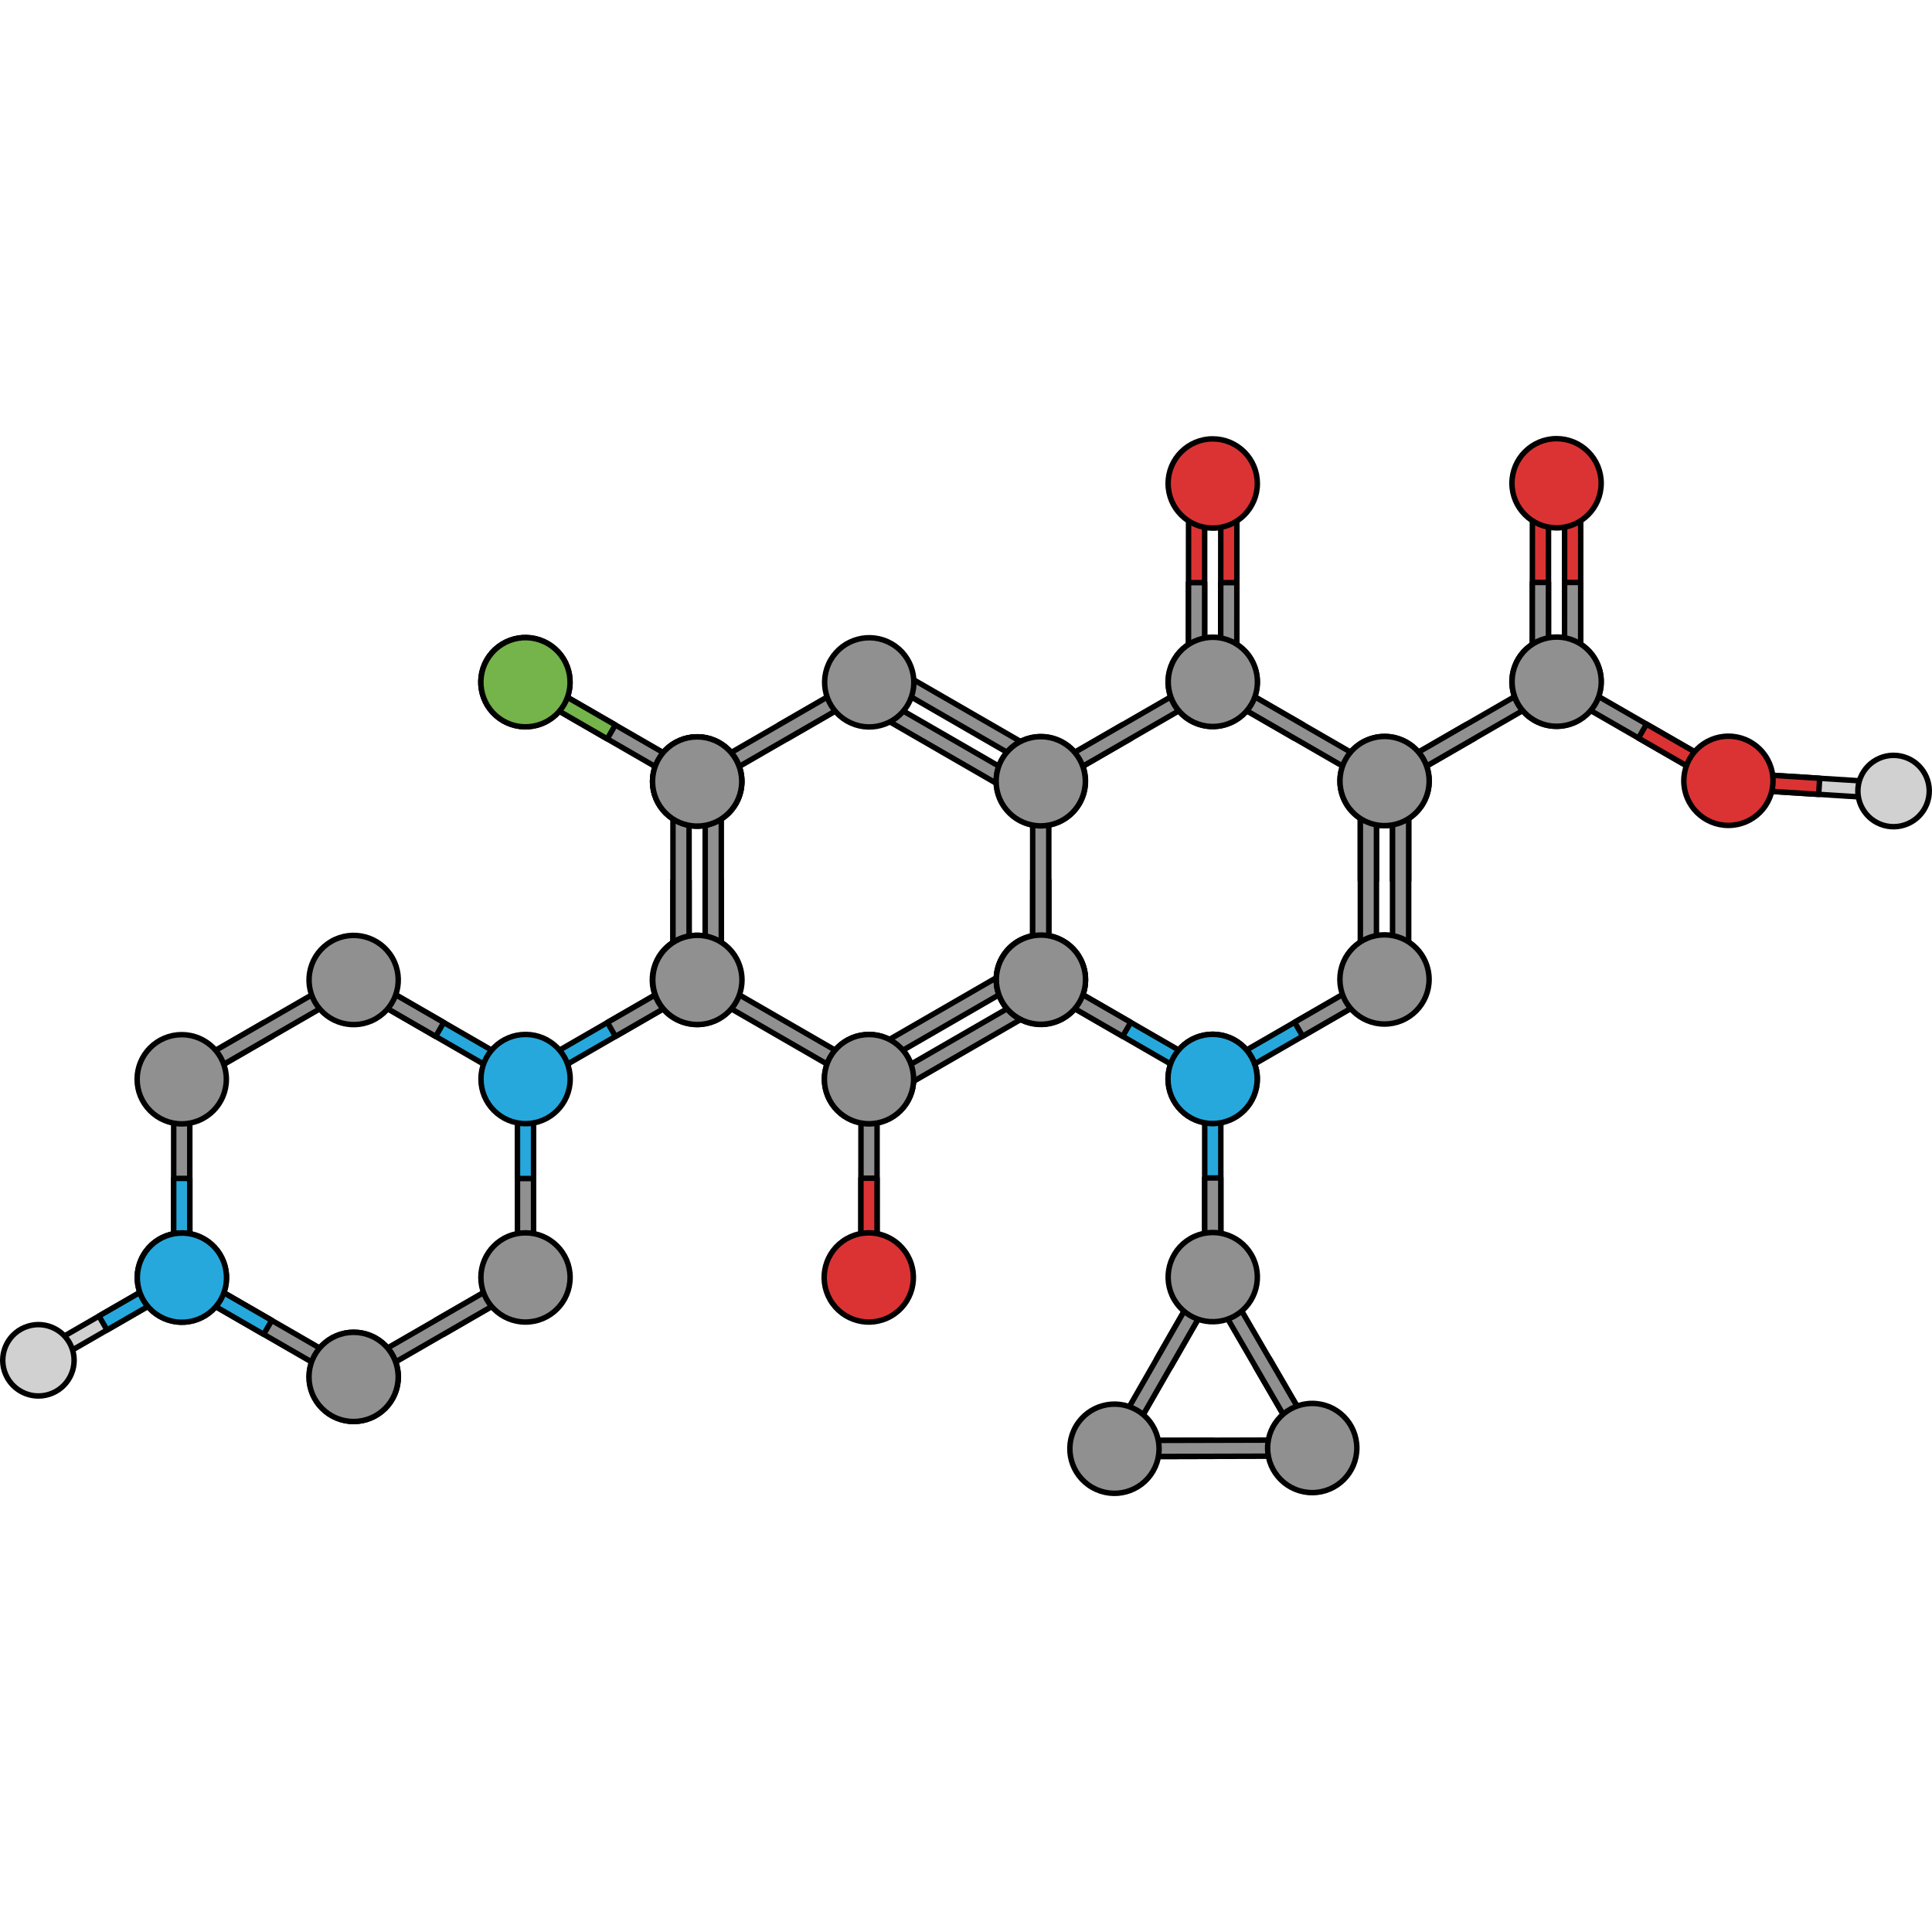 <?xml version="1.0" encoding="utf-8"?>
<!-- Created by: Science Figures, www.sciencefigures.org, Generator: Science Figures Editor -->
<!DOCTYPE svg PUBLIC "-//W3C//DTD SVG 1.1//EN" "http://www.w3.org/Graphics/SVG/1.1/DTD/svg11.dtd">
<svg version="1.1" id="Layer_1" xmlns="http://www.w3.org/2000/svg" xmlns:xlink="http://www.w3.org/1999/xlink" 
	 width="800px" height="800px" viewBox="0 0 706.334 387.593" enable-background="new 0 0 706.334 387.593"
	 xml:space="preserve">
<g>
	<g>
		
			<polygon fill="#D1D1D1" stroke="#000000" stroke-width="2" stroke-linecap="round" stroke-linejoin="round" stroke-miterlimit="10" points="
			689.156,132.575 634.656,129.132 631.905,126.012 635.029,123.257 689.528,126.7 692.283,129.824 		"/>
		
			<polygon fill="#DB3333" stroke="#000000" stroke-width="2" stroke-linecap="round" stroke-linejoin="round" stroke-miterlimit="10" points="
			664.901,131.047 665.276,125.165 635.029,123.257 631.905,126.012 634.656,129.132 		"/>
		
			<path fill="#D1D1D1" stroke="#000000" stroke-width="2" stroke-linecap="round" stroke-linejoin="round" stroke-miterlimit="10" d="
			M695.946,117.304c6.917,2.02,10.883,9.27,8.858,16.186c-2.021,6.911-9.267,10.88-16.188,8.858
			c-6.907-2.018-10.872-9.269-8.855-16.185C681.785,119.247,689.027,115.281,695.946,117.304z"/>
		
			<polygon fill="#909090" stroke="#000000" stroke-width="2" stroke-linecap="round" stroke-linejoin="round" stroke-miterlimit="10" points="
			570.162,93.846 627.884,127.092 631.905,126.012 630.824,121.984 573.107,88.74 569.085,89.822 		"/>
		
			<polygon fill="#DB3333" stroke="#000000" stroke-width="2" stroke-linecap="round" stroke-linejoin="round" stroke-miterlimit="10" points="
			599.021,110.476 601.959,105.368 630.822,121.99 631.905,126.012 627.884,127.092 		"/>
		
			<path fill="#DB3333" stroke="#000000" stroke-width="2" stroke-linecap="round" stroke-linejoin="round" stroke-miterlimit="10" d="
			M631.891,109.783c-9.01,0.007-16.303,7.319-16.291,16.324c0.005,9.01,7.309,16.3,16.32,16.291
			c9.004-0.011,16.301-7.315,16.291-16.319C648.205,117.069,640.897,109.775,631.891,109.783z"/>
	</g>
	<g>
		
			<polygon fill="#909090" stroke="#000000" stroke-width="2" stroke-linecap="round" stroke-linejoin="round" stroke-miterlimit="10" points="
			539.127,110.559 536.182,105.459 507.34,122.111 506.262,126.135 510.285,127.211 		"/>
		
			<polygon fill="#909090" stroke="#000000" stroke-width="2" stroke-linecap="round" stroke-linejoin="round" stroke-miterlimit="10" points="
			567.969,93.906 510.285,127.211 506.262,126.135 507.34,122.111 565.023,88.805 569.047,89.885 		"/>
		
			<path fill="#909090" stroke="#000000" stroke-width="2" stroke-linecap="round" stroke-linejoin="round" stroke-miterlimit="10" d="
			M583.17,81.73c4.504,7.801,1.832,17.773-5.971,22.277c-7.797,4.502-17.771,1.83-22.275-5.969s-1.829-17.773,5.969-22.277
			C568.693,71.258,578.668,73.932,583.17,81.73z"/>
	</g>
	
		<circle fill="#909090" stroke="#000000" stroke-width="2" stroke-linecap="round" stroke-linejoin="round" stroke-miterlimit="10" cx="506.197" cy="126.175" r="16.308"/>
	
		<polygon fill="#26A8DC" stroke="#000000" stroke-width="2" stroke-linecap="round" stroke-linejoin="round" stroke-miterlimit="10" points="
		446.327,237.983 446.327,304.593 443.383,307.54 440.438,304.595 440.438,237.985 443.382,235.042 	"/>
	
		<polygon fill="#909090" stroke="#000000" stroke-width="2" stroke-linecap="round" stroke-linejoin="round" stroke-miterlimit="10" points="
		446.327,271.288 440.438,271.29 440.438,304.595 443.383,307.54 446.327,304.593 	"/>
	<g>
		<g>
			<g>
				
					<polygon fill="#D1D1D1" stroke="#000000" stroke-width="2" stroke-linecap="round" stroke-linejoin="round" stroke-miterlimit="10" points="
					15.13,333.93 62.424,306.628 66.443,307.706 65.366,311.728 18.074,339.032 14.052,337.954 				"/>
				
					<polygon fill="#26A8DC" stroke="#000000" stroke-width="2" stroke-linecap="round" stroke-linejoin="round" stroke-miterlimit="10" points="
					36.177,321.776 39.123,326.88 65.366,311.728 66.443,307.706 62.424,306.628 				"/>
			</g>
			
				<path fill="#D1D1D1" stroke="#000000" stroke-width="2" stroke-linecap="round" stroke-linejoin="round" stroke-miterlimit="10" d="
				M17.932,350.405c-6.875,2.148-14.193-1.693-16.339-8.574c-2.14-6.873,1.694-14.189,8.578-16.335
				c6.87-2.144,14.186,1.699,16.333,8.575C28.648,340.949,24.813,348.262,17.932,350.405z"/>
		</g>
	</g>
	<g>
		
			<polygon fill="#909090" stroke="#000000" stroke-width="2" stroke-linecap="round" stroke-linejoin="round" stroke-miterlimit="10" points="
			69.389,238.149 69.389,304.759 66.443,307.706 63.498,304.761 63.499,238.151 66.442,235.208 		"/>
		
			<polygon fill="#26A8DC" stroke="#000000" stroke-width="2" stroke-linecap="round" stroke-linejoin="round" stroke-miterlimit="10" points="
			193.228,231.103 250.912,197.798 254.936,198.876 253.857,202.899 196.174,236.202 192.15,235.124 		"/>
		
			<polygon fill="#26A8DC" stroke="#000000" stroke-width="2" stroke-linecap="round" stroke-linejoin="round" stroke-miterlimit="10" points="
			188.129,236.202 130.444,202.899 129.365,198.874 133.389,197.796 191.072,231.103 192.15,235.124 		"/>
		
			<polygon fill="#26A8DC" stroke="#000000" stroke-width="2" stroke-linecap="round" stroke-linejoin="round" stroke-miterlimit="10" points="
			69.389,271.454 63.498,271.456 63.498,304.761 66.443,307.706 69.389,304.759 		"/>
		
			<polygon fill="#909090" stroke="#000000" stroke-width="2" stroke-linecap="round" stroke-linejoin="round" stroke-miterlimit="10" points="
			159.286,219.55 162.23,214.45 133.389,197.796 129.365,198.874 130.444,202.899 		"/>
		
			<polygon fill="#909090" stroke="#000000" stroke-width="2" stroke-linecap="round" stroke-linejoin="round" stroke-miterlimit="10" points="
			159.256,323.317 162.202,328.417 191.043,311.767 192.121,307.743 188.098,306.665 		"/>
		
			<path fill="#909090" stroke="#000000" stroke-width="2" stroke-linecap="round" stroke-linejoin="round" stroke-miterlimit="10" d="
			M80.6,315.835c-4.501,7.799-14.475,10.473-22.277,5.969c-7.797-4.502-10.471-14.477-5.967-22.275
			c4.502-7.801,14.478-10.473,22.275-5.971C82.433,298.062,85.105,308.036,80.6,315.835z"/>
		
			<polygon fill="#909090" stroke="#000000" stroke-width="2" stroke-linecap="round" stroke-linejoin="round" stroke-miterlimit="10" points="
			130.413,339.97 188.098,306.665 192.121,307.743 191.043,311.767 133.359,345.069 129.336,343.991 		"/>
		
			<polygon fill="#909090" stroke="#000000" stroke-width="2" stroke-linecap="round" stroke-linejoin="round" stroke-miterlimit="10" points="
			222.07,214.45 225.017,219.55 253.857,202.899 254.936,198.876 250.912,197.798 		"/>
		
			<circle fill="#909090" stroke="#000000" stroke-width="2" stroke-linecap="round" stroke-linejoin="round" stroke-miterlimit="10" cx="129.336" cy="343.993" r="16.308"/>
		<g>
			
				<polygon fill="#909090" stroke="#000000" stroke-width="2" stroke-linecap="round" stroke-linejoin="round" stroke-miterlimit="10" points="
				99.373,219.591 96.428,214.491 67.586,231.144 66.508,235.167 70.531,236.243 			"/>
			
				<polygon fill="#909090" stroke="#000000" stroke-width="2" stroke-linecap="round" stroke-linejoin="round" stroke-miterlimit="10" points="
				128.215,202.938 70.531,236.243 66.508,235.167 67.586,231.144 125.27,197.837 129.293,198.917 			"/>
			
				<path fill="#909090" stroke="#000000" stroke-width="2" stroke-linecap="round" stroke-linejoin="round" stroke-miterlimit="10" d="
				M143.416,190.763c4.504,7.801,1.832,17.773-5.971,22.277c-7.797,4.502-17.771,1.83-22.275-5.969
				c-4.503-7.799-1.83-17.773,5.969-22.277C128.939,180.29,138.914,182.964,143.416,190.763z"/>
		</g>
		<g>
			
				<polygon fill="#909090" stroke="#000000" stroke-width="2" stroke-linecap="round" stroke-linejoin="round" stroke-miterlimit="10" points="
				125.247,345.106 67.563,311.802 66.484,307.78 70.508,306.702 128.191,340.005 129.27,344.03 			"/>
			
				<polygon fill="#26A8DC" stroke="#000000" stroke-width="2" stroke-linecap="round" stroke-linejoin="round" stroke-miterlimit="10" points="
				96.406,328.454 99.35,323.353 70.508,306.702 66.484,307.78 67.563,311.802 			"/>
			
				<circle fill="#909090" stroke="#000000" stroke-width="2" stroke-linecap="round" stroke-linejoin="round" stroke-miterlimit="10" cx="129.269" cy="344.029" r="16.308"/>
		</g>
		<g>
			
				<polygon fill="#909090" stroke="#000000" stroke-width="2" stroke-linecap="round" stroke-linejoin="round" stroke-miterlimit="10" points="
				195.07,304.792 195.07,238.185 192.128,235.239 189.182,238.185 189.182,304.794 192.128,307.739 			"/>
			
				<polygon fill="#26A8DC" stroke="#000000" stroke-width="2" stroke-linecap="round" stroke-linejoin="round" stroke-miterlimit="10" points="
				195.07,271.489 189.182,271.489 189.182,238.185 192.128,235.239 195.07,238.185 			"/>
		</g>
		
			<circle fill="#909090" stroke="#000000" stroke-width="2" stroke-linecap="round" stroke-linejoin="round" stroke-miterlimit="10" cx="66.443" cy="235.207" r="16.308"/>
		<g>
			
				<path fill="#26A8DC" stroke="#000000" stroke-width="2" stroke-linecap="round" stroke-linejoin="round" stroke-miterlimit="10" d="
				M52.391,299.593c4.505-7.801,14.479-10.475,22.28-5.969c7.798,4.502,10.472,14.475,5.966,22.275
				c-4.501,7.801-14.476,10.473-22.273,5.971C50.561,317.364,47.889,307.392,52.391,299.593z"/>
		</g>
		
			<circle fill="#26A8DC" stroke="#000000" stroke-width="2" stroke-linecap="round" stroke-linejoin="round" stroke-miterlimit="10" cx="192.15" cy="235.125" r="16.308"/>
		
			<path fill="#909090" stroke="#000000" stroke-width="2" stroke-linecap="round" stroke-linejoin="round" stroke-miterlimit="10" d="
			M192.121,323.968c-9.006,0.002-16.308-7.301-16.308-16.309c0-9.004,7.302-16.307,16.308-16.307
			c9.007,0,16.309,7.303,16.309,16.307C208.43,316.669,201.128,323.968,192.121,323.968z"/>
	</g>
	
		<polygon fill="#909090" stroke="#000000" stroke-width="2" stroke-linecap="round" stroke-linejoin="round" stroke-miterlimit="10" points="
		316.645,231.104 258.96,197.8 254.936,198.876 256.014,202.899 313.699,236.203 317.721,235.125 	"/>
	<g>
		
			<polygon fill="#909090" stroke="#000000" stroke-width="2" stroke-linecap="round" stroke-linejoin="round" stroke-miterlimit="10" points="
			314.772,238.069 314.752,304.679 317.696,307.626 320.645,304.683 320.661,238.071 317.721,235.128 		"/>
		
			<polygon fill="#DB3333" stroke="#000000" stroke-width="2" stroke-linecap="round" stroke-linejoin="round" stroke-miterlimit="10" points="
			314.752,271.376 320.646,271.376 320.641,304.681 317.696,307.626 314.752,304.679 		"/>
		<g>
			
				<path fill="#DB3333" stroke="#000000" stroke-width="2" stroke-linecap="round" stroke-linejoin="round" stroke-miterlimit="10" d="
				M331.752,299.518c-4.503-7.804-14.479-10.478-22.277-5.976c-7.801,4.5-10.477,14.471-5.974,22.273
				c4.5,7.801,14.472,10.477,22.271,5.977C333.577,317.29,336.251,307.317,331.752,299.518z"/>
		</g>
		
			<circle fill="#909090" stroke="#000000" stroke-width="2" stroke-linecap="round" stroke-linejoin="round" stroke-miterlimit="10" cx="317.72" cy="235.126" r="16.31"/>
	</g>
	
		<polygon fill="#909090" stroke="#000000" stroke-width="2" stroke-linecap="round" stroke-linejoin="round" stroke-miterlimit="10" points="
		257.817,162.59 263.707,162.59 263.707,195.895 260.764,198.84 257.816,195.894 	"/>
	
		<polygon fill="#909090" stroke="#000000" stroke-width="2" stroke-linecap="round" stroke-linejoin="round" stroke-miterlimit="10" points="
		257.817,129.285 257.816,195.894 260.764,198.84 263.707,195.895 263.707,129.284 260.764,126.342 	"/>
	
		<polygon fill="#909090" stroke="#000000" stroke-width="2" stroke-linecap="round" stroke-linejoin="round" stroke-miterlimit="10" points="
		246.035,162.587 251.924,162.587 251.926,195.892 248.98,198.837 246.035,195.891 	"/>
	
		<polygon fill="#909090" stroke="#000000" stroke-width="2" stroke-linecap="round" stroke-linejoin="round" stroke-miterlimit="10" points="
		246.035,129.282 246.035,195.891 248.98,198.837 251.926,195.892 251.924,129.282 248.98,126.339 	"/>
	<g>
		
			<path fill="#909090" stroke="#000000" stroke-width="2" stroke-linecap="round" stroke-linejoin="round" stroke-miterlimit="10" d="
			M268.922,190.727c-4.503-7.801-14.476-10.474-22.277-5.968c-7.799,4.5-10.473,14.475-5.971,22.274
			c4.504,7.8,14.479,10.472,22.278,5.97C270.752,208.498,273.426,198.524,268.922,190.727z"/>
	</g>
	
		<path fill="#909090" stroke="#000000" stroke-width="2" stroke-linecap="round" stroke-linejoin="round" stroke-miterlimit="10" d="
		M254.87,110.032c-9.007,0-16.307,7.3-16.308,16.31c0,9.004,7.302,16.307,16.308,16.306c9.006,0.001,16.31-7.303,16.31-16.306
		C271.178,117.333,263.877,110.031,254.87,110.032z"/>
	
		<polygon fill="#909090" stroke="#000000" stroke-width="2" stroke-linecap="round" stroke-linejoin="round" stroke-miterlimit="10" points="
		287.802,110.728 284.857,105.626 313.698,88.975 317.723,90.053 316.645,94.076 	"/>
	
		<path fill="#909090" stroke="#000000" stroke-width="2" stroke-linecap="round" stroke-linejoin="round" stroke-miterlimit="10" d="
		M254.953,182.587c-9.005-0.002-16.307,7.299-16.307,16.308c0,9.004,7.301,16.307,16.307,16.306
		c9.006,0.001,16.309-7.302,16.309-16.306C271.262,189.886,263.961,182.584,254.953,182.587z"/>
	
		<polygon fill="#909090" stroke="#000000" stroke-width="2" stroke-linecap="round" stroke-linejoin="round" stroke-miterlimit="10" points="
		376.566,127.316 318.882,94.013 314.857,95.089 315.936,99.112 373.621,132.416 377.641,131.339 	"/>
	
		<polygon fill="#909090" stroke="#000000" stroke-width="2" stroke-linecap="round" stroke-linejoin="round" stroke-miterlimit="10" points="
		382.455,117.115 324.771,83.812 320.747,84.888 321.824,88.911 379.511,122.215 383.531,121.138 	"/>
	
		<polygon fill="#909090" stroke="#000000" stroke-width="2" stroke-linecap="round" stroke-linejoin="round" stroke-miterlimit="10" points="
		258.959,127.38 316.645,94.076 317.723,90.053 313.698,88.975 256.016,122.278 254.938,126.302 	"/>
	
		<circle fill="#909090" stroke="#000000" stroke-width="2" stroke-linecap="round" stroke-linejoin="round" stroke-miterlimit="10" cx="254.937" cy="126.301" r="16.308"/>
	<g>
		
			<polygon fill="#909090" stroke="#000000" stroke-width="2" stroke-linecap="round" stroke-linejoin="round" stroke-miterlimit="10" points="
			379.478,202.899 321.794,236.203 320.714,240.226 324.737,241.304 382.424,208 383.499,203.977 		"/>
		
			<polygon fill="#909090" stroke="#000000" stroke-width="2" stroke-linecap="round" stroke-linejoin="round" stroke-miterlimit="10" points="
			373.586,192.698 315.902,226.002 314.822,230.024 318.846,231.103 376.531,197.799 377.607,193.775 		"/>
		
			<path fill="#909090" stroke="#000000" stroke-width="2" stroke-linecap="round" stroke-linejoin="round" stroke-miterlimit="10" d="
			M394.678,190.723c-4.504-7.801-14.477-10.474-22.278-5.968c-7.798,4.5-10.472,14.475-5.97,22.274
			c4.504,7.8,14.479,10.472,22.277,5.97C396.508,208.494,399.182,198.521,394.678,190.723z"/>
	</g>
	
		<path fill="#909090" stroke="#000000" stroke-width="2" stroke-linecap="round" stroke-linejoin="round" stroke-miterlimit="10" d="
		M303.671,81.94c-4.505,7.798-1.831,17.772,5.97,22.276c7.797,4.502,17.773,1.83,22.275-5.97c4.504-7.8,1.83-17.775-5.967-22.277
		C318.146,71.467,308.174,74.14,303.671,81.94z"/>
	
		<path fill="#909090" stroke="#000000" stroke-width="2" stroke-linecap="round" stroke-linejoin="round" stroke-miterlimit="10" d="
		M317.699,218.853c-9.006,0.001-16.307,7.301-16.307,16.311c0,9.004,7.301,16.307,16.307,16.306
		c9.006,0.001,16.309-7.303,16.309-16.306C334.008,226.153,326.706,218.853,317.699,218.853z"/>
	
		<path fill="#909090" stroke="#000000" stroke-width="2" stroke-linecap="round" stroke-linejoin="round" stroke-miterlimit="10" d="
		M366.432,134.371c4.502,7.801,14.475,10.474,22.277,5.97c7.797-4.502,10.471-14.477,5.968-22.275s-14.479-10.473-22.276-5.971
		C364.6,116.599,361.928,126.572,366.432,134.371z"/>
	<g>
		
			<polygon fill="#26A8DC" stroke="#000000" stroke-width="2" stroke-linecap="round" stroke-linejoin="round" stroke-miterlimit="10" points="
			444.459,231.021 502.144,197.716 506.167,198.794 505.088,202.817 447.405,236.12 443.382,235.042 		"/>
		
			<polygon fill="#909090" stroke="#000000" stroke-width="2" stroke-linecap="round" stroke-linejoin="round" stroke-miterlimit="10" points="
			383.434,162.505 377.544,162.507 377.544,195.812 380.489,198.757 383.434,195.81 		"/>
		
			<polygon fill="#909090" stroke="#000000" stroke-width="2" stroke-linecap="round" stroke-linejoin="round" stroke-miterlimit="10" points="
			473.332,110.601 476.276,105.501 447.435,88.847 443.411,89.925 444.49,93.95 		"/>
		
			<polygon fill="#909090" stroke="#000000" stroke-width="2" stroke-linecap="round" stroke-linejoin="round" stroke-miterlimit="10" points="
			473.302,214.368 476.248,219.468 505.088,202.817 506.167,198.794 502.144,197.716 		"/>
		
			<circle fill="#909090" stroke="#000000" stroke-width="2" stroke-linecap="round" stroke-linejoin="round" stroke-miterlimit="10" cx="380.523" cy="198.732" r="16.307"/>
		
			<polygon fill="#909090" stroke="#000000" stroke-width="2" stroke-linecap="round" stroke-linejoin="round" stroke-miterlimit="10" points="
			383.434,129.2 383.434,195.81 380.489,198.757 377.544,195.812 377.545,129.202 380.488,126.259 		"/>
		
			<circle fill="#909090" stroke="#000000" stroke-width="2" stroke-linecap="round" stroke-linejoin="round" stroke-miterlimit="10" cx="443.382" cy="235.044" r="16.307"/>
		
			<polygon fill="#909090" stroke="#000000" stroke-width="2" stroke-linecap="round" stroke-linejoin="round" stroke-miterlimit="10" points="
			502.174,127.253 444.49,93.95 443.411,89.925 447.435,88.847 505.118,122.153 506.196,126.175 		"/>
		<g>
			
				<polygon fill="#909090" stroke="#000000" stroke-width="2" stroke-linecap="round" stroke-linejoin="round" stroke-miterlimit="10" points="
				413.419,110.642 410.473,105.542 381.632,122.194 380.555,126.218 384.577,127.294 			"/>
			
				<polygon fill="#909090" stroke="#000000" stroke-width="2" stroke-linecap="round" stroke-linejoin="round" stroke-miterlimit="10" points="
				442.261,93.989 384.577,127.294 380.555,126.218 381.632,122.194 439.316,88.888 443.339,89.968 			"/>
			
				<path fill="#909090" stroke="#000000" stroke-width="2" stroke-linecap="round" stroke-linejoin="round" stroke-miterlimit="10" d="
				M457.462,81.813c4.504,7.801,1.832,17.773-5.972,22.277c-7.796,4.502-17.77,1.83-22.274-5.969
				c-4.503-7.799-1.829-17.773,5.969-22.277C442.985,71.341,452.96,74.015,457.462,81.813z"/>
		</g>
		<g>
			
				<polygon fill="#26A8DC" stroke="#000000" stroke-width="2" stroke-linecap="round" stroke-linejoin="round" stroke-miterlimit="10" points="
				439.293,236.157 381.609,202.853 380.53,198.831 384.555,197.753 442.237,231.056 443.315,235.081 			"/>
			
				<polygon fill="#909090" stroke="#000000" stroke-width="2" stroke-linecap="round" stroke-linejoin="round" stroke-miterlimit="10" points="
				410.452,219.505 413.396,214.403 384.555,197.753 380.53,198.831 381.609,202.853 			"/>
			
				<circle fill="#26A8DC" stroke="#000000" stroke-width="2" stroke-linecap="round" stroke-linejoin="round" stroke-miterlimit="10" cx="443.314" cy="235.08" r="16.308"/>
		</g>
		<g>
			
				<polygon fill="#909090" stroke="#000000" stroke-width="2" stroke-linecap="round" stroke-linejoin="round" stroke-miterlimit="10" points="
				503.228,162.54 497.339,162.54 497.339,129.235 500.285,126.29 503.228,129.235 			"/>
			
				<polygon fill="#909090" stroke="#000000" stroke-width="2" stroke-linecap="round" stroke-linejoin="round" stroke-miterlimit="10" points="
				503.228,195.843 503.228,129.235 500.285,126.29 497.339,129.235 497.339,195.845 500.285,198.79 			"/>
		</g>
		<g>
			
				<polygon fill="#909090" stroke="#000000" stroke-width="2" stroke-linecap="round" stroke-linejoin="round" stroke-miterlimit="10" points="
				515.004,162.54 509.116,162.54 509.116,129.235 512.063,126.29 515.004,129.235 			"/>
			
				<polygon fill="#909090" stroke="#000000" stroke-width="2" stroke-linecap="round" stroke-linejoin="round" stroke-miterlimit="10" points="
				515.004,195.843 515.004,129.235 512.063,126.29 509.116,129.235 509.116,195.845 512.063,198.79 			"/>
		</g>
		
			<circle fill="#909090" stroke="#000000" stroke-width="2" stroke-linecap="round" stroke-linejoin="round" stroke-miterlimit="10" cx="380.489" cy="126.258" r="16.308"/>
		<g>
			
				<path fill="#909090" stroke="#000000" stroke-width="2" stroke-linecap="round" stroke-linejoin="round" stroke-miterlimit="10" d="
				M366.437,190.644c4.505-7.801,14.479-10.475,22.28-5.969c7.798,4.502,10.472,14.475,5.966,22.275
				c-4.501,7.801-14.476,10.473-22.274,5.971C364.605,208.415,361.935,198.442,366.437,190.644z"/>
		</g>
		
			<path fill="#909090" stroke="#000000" stroke-width="2" stroke-linecap="round" stroke-linejoin="round" stroke-miterlimit="10" d="
			M520.318,134.329c-4.503,7.801-14.475,10.473-22.277,5.969c-7.798-4.502-10.472-14.477-5.968-22.275
			c4.501-7.801,14.479-10.473,22.275-5.971C522.15,116.556,524.822,126.53,520.318,134.329z"/>
		
			<path fill="#909090" stroke="#000000" stroke-width="2" stroke-linecap="round" stroke-linejoin="round" stroke-miterlimit="10" d="
			M506.167,215.019c-9.006,0.002-16.308-7.301-16.308-16.309c0-9.004,7.302-16.307,16.308-16.307
			c9.007,0,16.308,7.303,16.308,16.307C522.475,207.72,515.174,215.019,506.167,215.019z"/>
	</g>
	
		<path fill="#909090" stroke="#000000" stroke-width="2" stroke-linecap="round" stroke-linejoin="round" stroke-miterlimit="10" d="
		M206.201,98.146c-4.501,7.799-14.475,10.473-22.277,5.969c-7.797-4.502-10.471-14.477-5.967-22.275
		c4.502-7.801,14.478-10.473,22.275-5.971C208.034,80.373,210.707,90.348,206.201,98.146z"/>
	<g>
		
			<polygon fill="#909090" stroke="#000000" stroke-width="2" stroke-linecap="round" stroke-linejoin="round" stroke-miterlimit="10" points="
			250.849,127.418 193.165,94.113 192.086,90.092 196.109,89.014 253.793,122.316 254.871,126.342 		"/>
		
			<polygon fill="#75B34B" stroke="#000000" stroke-width="2" stroke-linecap="round" stroke-linejoin="round" stroke-miterlimit="10" points="
			222.008,110.766 224.951,105.664 196.109,89.014 192.086,90.092 193.165,94.113 		"/>
		
			<circle fill="#909090" stroke="#000000" stroke-width="2" stroke-linecap="round" stroke-linejoin="round" stroke-miterlimit="10" cx="254.871" cy="126.341" r="16.308"/>
	</g>
	<g>
		
			<path fill="#75B34B" stroke="#000000" stroke-width="2" stroke-linecap="round" stroke-linejoin="round" stroke-miterlimit="10" d="
			M177.992,81.904c4.505-7.801,14.479-10.475,22.28-5.969c7.798,4.502,10.472,14.475,5.966,22.275
			c-4.501,7.801-14.475,10.473-22.273,5.971C176.162,99.676,173.49,89.703,177.992,81.904z"/>
	</g>
	<g>
		
			<polygon fill="#909090" stroke="#000000" stroke-width="2" stroke-linecap="round" stroke-linejoin="round" stroke-miterlimit="10" points="
			443.51,373.066 443.492,367.176 410.189,367.267 407.252,370.22 410.205,373.155 		"/>
		
			<polygon fill="#909090" stroke="#000000" stroke-width="2" stroke-linecap="round" stroke-linejoin="round" stroke-miterlimit="10" points="
			476.813,372.978 410.205,373.155 407.252,370.22 410.189,367.267 476.797,367.088 479.75,370.026 		"/>
		<g>
			
				<polygon fill="#909090" stroke="#000000" stroke-width="2" stroke-linecap="round" stroke-linejoin="round" stroke-miterlimit="10" points="
				422.932,337.377 428.041,340.307 444.615,311.42 443.526,307.399 439.508,308.489 			"/>
			
				<polygon fill="#909090" stroke="#000000" stroke-width="2" stroke-linecap="round" stroke-linejoin="round" stroke-miterlimit="10" points="
				406.357,366.263 439.508,308.489 443.526,307.399 444.615,311.42 411.466,369.193 407.445,370.281 			"/>
			
				<path fill="#909090" stroke="#000000" stroke-width="2" stroke-linecap="round" stroke-linejoin="round" stroke-miterlimit="10" d="
				M399.332,384.427c-7.814-4.483-10.512-14.447-6.03-22.263c4.481-7.809,14.448-10.512,22.259-6.028
				c7.813,4.483,10.513,14.45,6.031,22.261C417.107,386.21,407.144,388.91,399.332,384.427z"/>
		</g>
		<g>
			
				<polygon fill="#909090" stroke="#000000" stroke-width="2" stroke-linecap="round" stroke-linejoin="round" stroke-miterlimit="10" points="
				464.136,337.403 459.043,340.364 475.773,369.16 479.8,370.228 480.865,366.202 			"/>
			
				<polygon fill="#909090" stroke="#000000" stroke-width="2" stroke-linecap="round" stroke-linejoin="round" stroke-miterlimit="10" points="
				447.406,308.606 480.865,366.202 479.8,370.228 475.773,369.16 442.314,311.565 443.383,307.539 			"/>
			
				<path fill="#909090" stroke="#000000" stroke-width="2" stroke-linecap="round" stroke-linejoin="round" stroke-miterlimit="10" d="
				M435.189,293.44c7.789-4.525,17.768-1.88,22.295,5.909c4.521,7.785,1.879,17.769-5.91,22.291
				c-7.788,4.524-17.768,1.879-22.293-5.908C424.756,307.943,427.401,297.964,435.189,293.44z"/>
		</g>
		
			<path fill="#909090" stroke="#000000" stroke-width="2" stroke-linecap="round" stroke-linejoin="round" stroke-miterlimit="10" d="
			M496.057,369.98c0.024,9.008-7.256,16.326-16.266,16.353c-9.004,0.024-16.326-7.257-16.35-16.263
			c-0.023-9.008,7.258-16.328,16.264-16.353C488.713,353.693,496.033,360.974,496.057,369.98z"/>
	</g>
	<g>
		<g>
			
				<polygon fill="#DB3333" stroke="#000000" stroke-width="2" stroke-linecap="round" stroke-linejoin="round" stroke-miterlimit="10" points="
				440.427,20.335 440.399,86.941 437.455,89.887 434.512,86.941 434.535,20.332 437.482,17.388 			"/>
			
				<polygon fill="#909090" stroke="#000000" stroke-width="2" stroke-linecap="round" stroke-linejoin="round" stroke-miterlimit="10" points="
				440.411,53.638 434.523,53.638 434.512,86.941 437.455,89.887 440.399,86.941 			"/>
		</g>
		<g>
			
				<polygon fill="#DB3333" stroke="#000000" stroke-width="2" stroke-linecap="round" stroke-linejoin="round" stroke-miterlimit="10" points="
				452.203,20.338 452.176,86.944 449.231,89.889 446.287,86.942 446.313,20.334 449.261,17.392 			"/>
			
				<polygon fill="#909090" stroke="#000000" stroke-width="2" stroke-linecap="round" stroke-linejoin="round" stroke-miterlimit="10" points="
				452.189,53.64 446.301,53.64 446.287,86.942 449.231,89.889 452.176,86.944 			"/>
		</g>
		
			<path fill="#909090" stroke="#000000" stroke-width="2" stroke-linecap="round" stroke-linejoin="round" stroke-miterlimit="10" d="
			M429.291,81.764c-4.505,7.8-1.836,17.772,5.961,22.281c7.798,4.505,17.771,1.839,22.28-5.96
			c4.502-7.797,1.835-17.774-5.962-22.281C443.773,71.3,433.796,73.967,429.291,81.764z"/>
		<g>
			
				<path fill="#DB3333" stroke="#000000" stroke-width="2" stroke-linecap="round" stroke-linejoin="round" stroke-miterlimit="10" d="
				M443.377,1.083c9.008,0.002,16.303,7.303,16.305,16.313c-0.008,9.003-7.311,16.306-16.315,16.3
				c-9.007-0.002-16.306-7.308-16.304-16.313C427.067,8.374,434.371,1.077,443.377,1.083z"/>
		</g>
	</g>
	<g>
		<g>
			
				<polygon fill="#DB3333" stroke="#000000" stroke-width="2" stroke-linecap="round" stroke-linejoin="round" stroke-miterlimit="10" points="
				566.135,20.252 566.107,86.858 563.163,89.804 560.221,86.858 560.243,20.249 563.189,17.305 			"/>
			
				<polygon fill="#909090" stroke="#000000" stroke-width="2" stroke-linecap="round" stroke-linejoin="round" stroke-miterlimit="10" points="
				566.119,53.555 560.232,53.555 560.221,86.858 563.163,89.804 566.107,86.858 			"/>
		</g>
		<g>
			
				<polygon fill="#DB3333" stroke="#000000" stroke-width="2" stroke-linecap="round" stroke-linejoin="round" stroke-miterlimit="10" points="
				577.911,20.255 577.884,86.861 574.939,89.806 571.996,86.859 572.021,20.251 574.969,17.309 			"/>
			
				<polygon fill="#909090" stroke="#000000" stroke-width="2" stroke-linecap="round" stroke-linejoin="round" stroke-miterlimit="10" points="
				577.897,53.557 572.008,53.557 571.996,86.859 574.939,89.806 577.884,86.861 			"/>
		</g>
		
			<path fill="#909090" stroke="#000000" stroke-width="2" stroke-linecap="round" stroke-linejoin="round" stroke-miterlimit="10" d="
			M555,81.681c-4.506,7.8-1.837,17.772,5.961,22.281c7.797,4.505,17.771,1.839,22.279-5.96c4.502-7.797,1.834-17.774-5.961-22.281
			C569.481,71.217,559.504,73.884,555,81.681z"/>
		<g>
			
				<path fill="#DB3333" stroke="#000000" stroke-width="2" stroke-linecap="round" stroke-linejoin="round" stroke-miterlimit="10" d="
				M569.085,1c9.008,0.002,16.304,7.303,16.304,16.313c-0.006,9.003-7.31,16.306-16.314,16.3
				c-9.007-0.002-16.306-7.308-16.305-16.313C552.775,8.291,560.08,0.994,569.085,1z"/>
		</g>
	</g>
</g>
</svg>